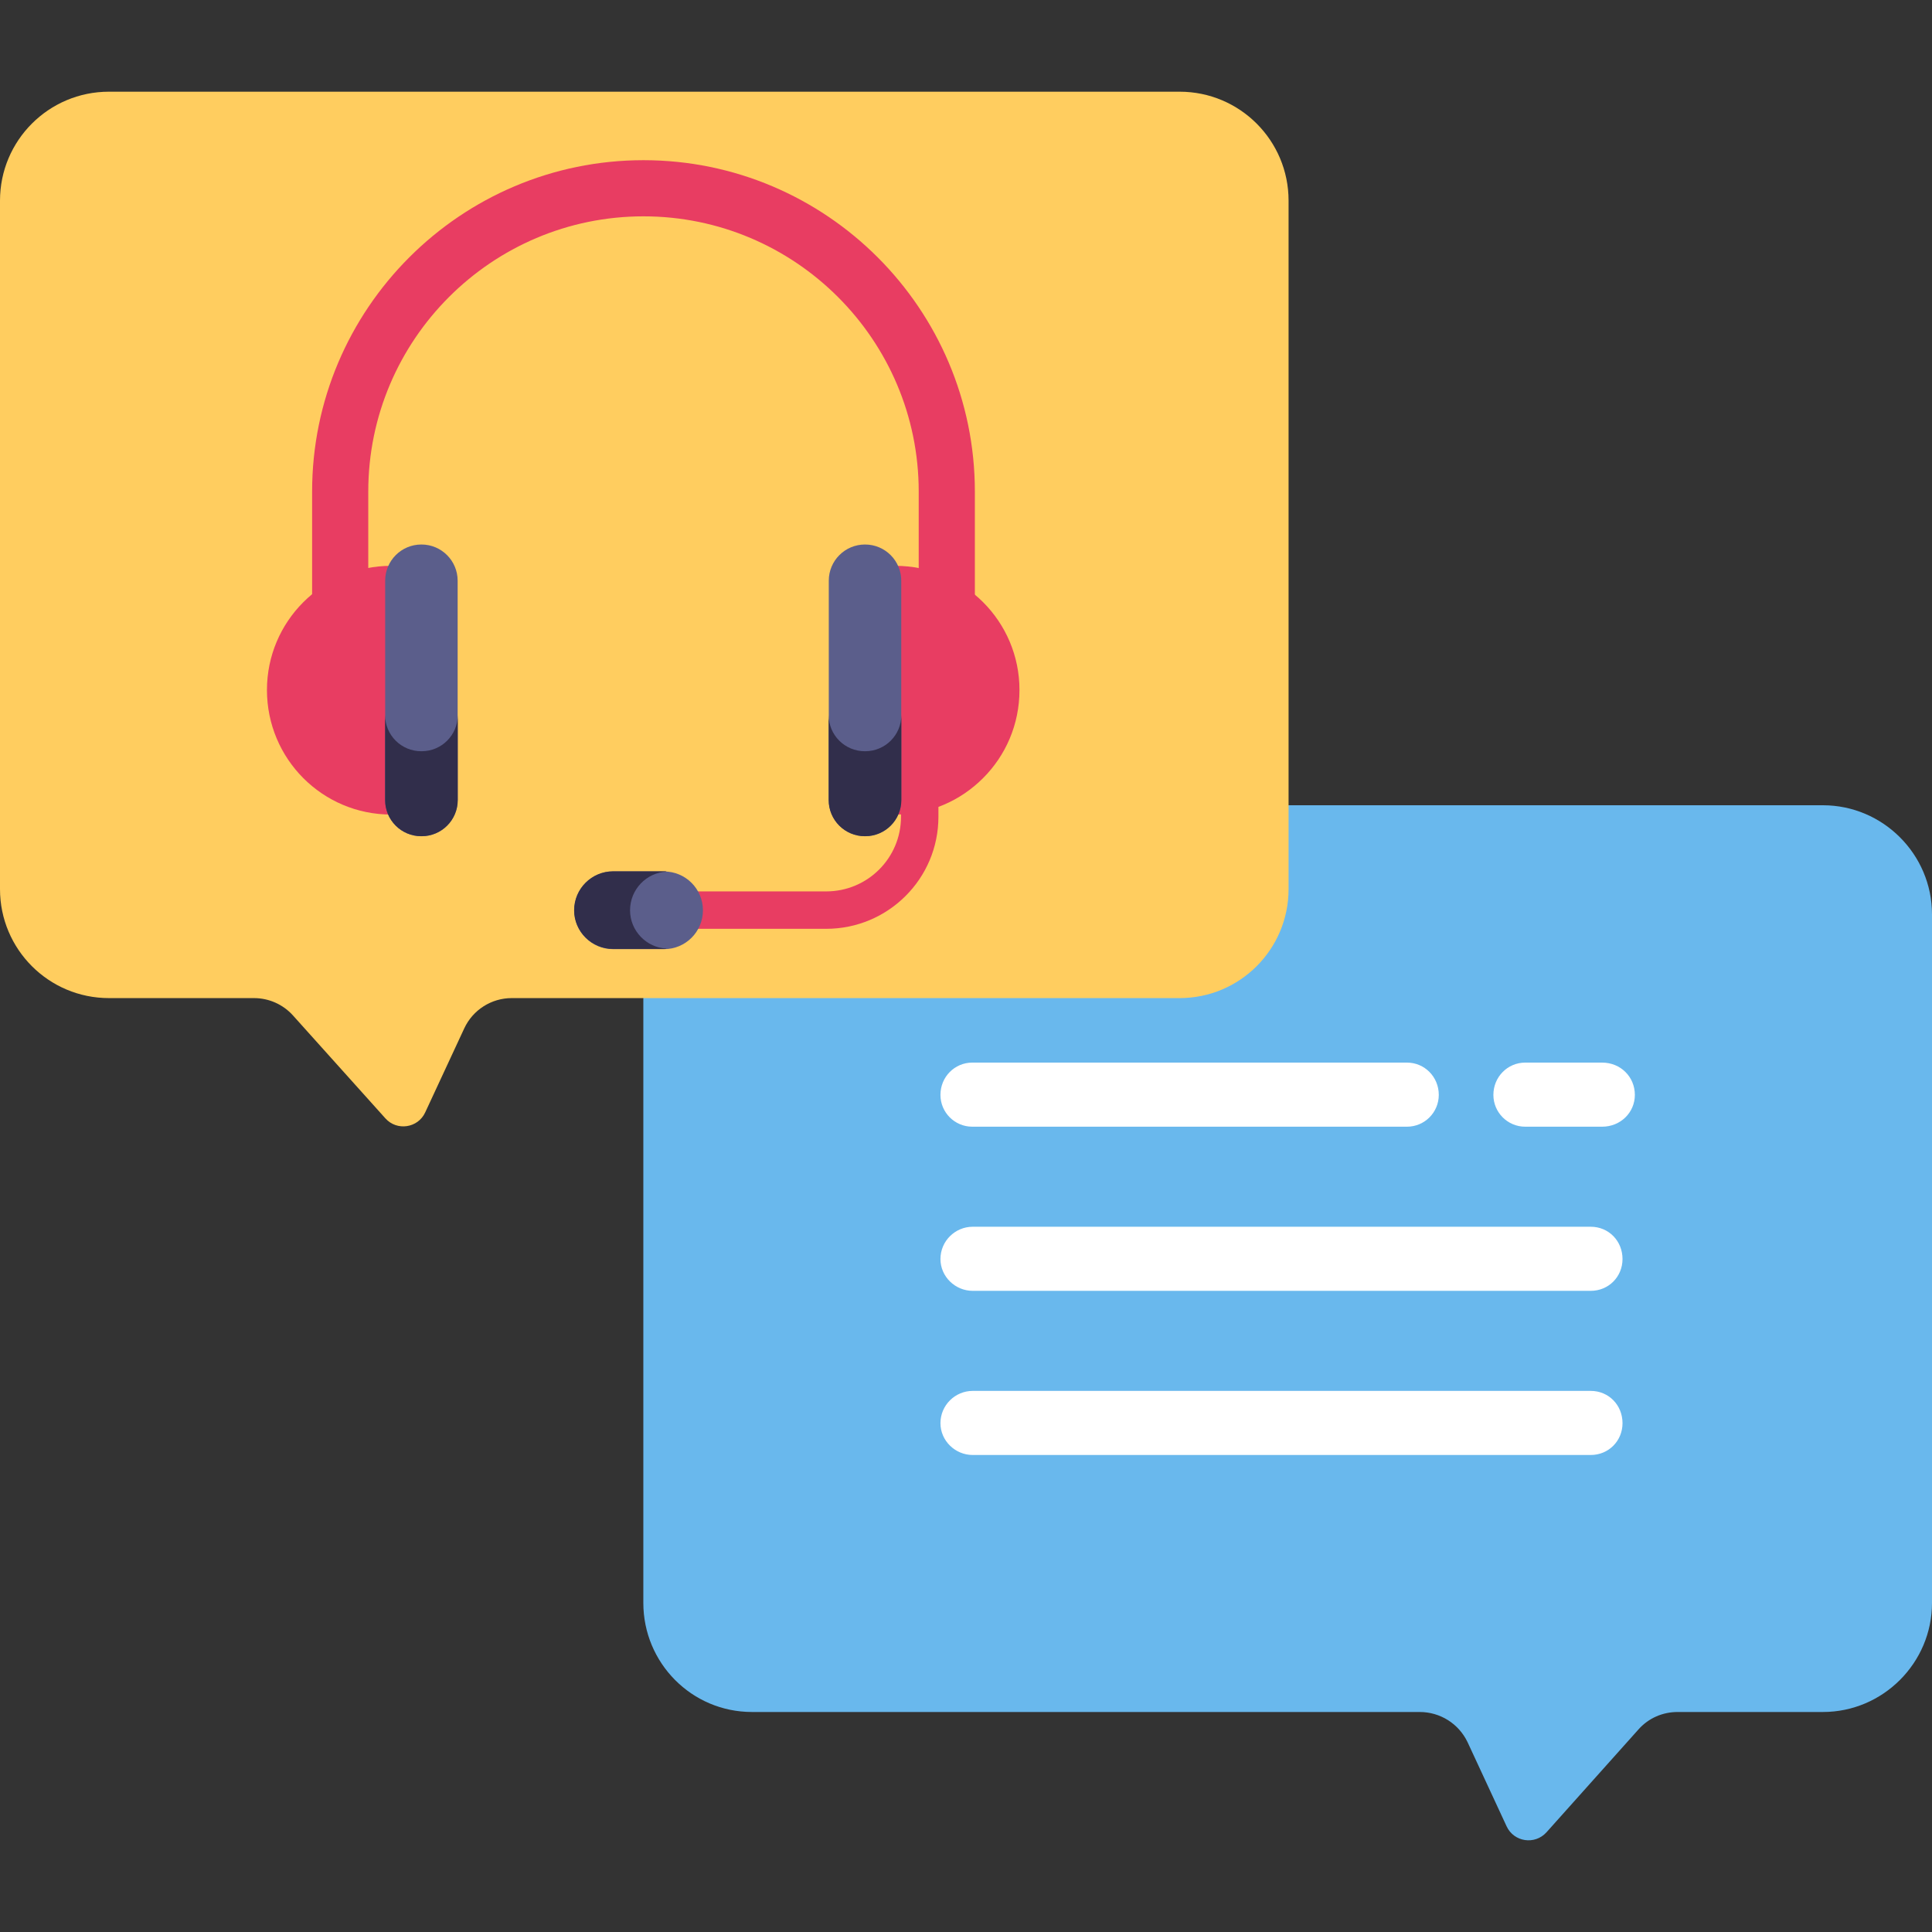 <svg xmlns="http://www.w3.org/2000/svg" fill="none" viewBox="0 0 80 80" height="80" width="80">
<rect x="0" y="0" width="80" height="80" fill="#333333" stroke="none"/>
<path fill="#69B8ED" d="M80 37.86V66.374C80 68.857 77.967 70.89 75.484 70.89H69.468C68.851 70.89 68.268 71.14 67.851 71.606L64.035 75.873C63.551 76.406 62.685 76.273 62.385 75.623L60.769 72.14C60.402 71.373 59.635 70.89 58.785 70.89H31.138C28.639 70.89 26.639 68.857 26.639 66.374V37.86C26.639 35.377 28.639 33.344 31.138 33.344H75.484C77.967 33.344 80 35.377 80 37.86Z"></path>
<path fill="white" d="M67.696 45.337C67.696 46.064 67.106 46.654 66.34 46.654H63.155C62.428 46.654 61.838 46.064 61.838 45.337C61.838 44.59 62.428 44 63.155 44H66.34C67.106 44 67.696 44.59 67.696 45.337Z"></path>
<path fill="white" d="M67.185 58.931C67.185 59.658 66.615 60.248 65.868 60.248H40.279C39.552 60.248 38.942 59.658 38.942 58.931C38.942 58.184 39.552 57.594 40.279 57.594H65.868C66.615 57.594 67.185 58.184 67.185 58.931Z"></path>
<path fill="white" d="M38.942 45.337C38.942 44.59 39.532 44 40.26 44H58.26C58.988 44 59.577 44.59 59.577 45.337C59.577 46.064 58.988 46.654 58.26 46.654H40.26C39.532 46.654 38.942 46.064 38.942 45.337Z"></path>
<path fill="white" d="M67.185 52.134C67.185 52.861 66.615 53.451 65.868 53.451H40.279C39.552 53.451 38.942 52.861 38.942 52.134C38.942 51.387 39.552 50.797 40.279 50.797H65.868C66.615 50.797 67.185 51.387 67.185 52.134Z"></path>
<path fill="#FFCD5F" d="M0 8.308V36.817C0 39.309 2.019 41.329 4.511 41.329H10.517C11.133 41.329 11.72 41.59 12.131 42.047L15.959 46.31C16.436 46.842 17.305 46.712 17.606 46.064L19.224 42.582C19.58 41.817 20.347 41.329 21.19 41.329H48.846C51.338 41.329 53.357 39.309 53.357 36.817V8.308C53.357 5.816 51.338 3.797 48.846 3.797H4.511C2.019 3.797 0 5.816 0 8.308Z"></path>
<path fill="#E83D62" d="M27.145 36.911V38.46H34.212C36.775 38.46 38.858 36.385 38.858 33.821V31.453C38.377 31.716 37.858 31.912 37.309 32.032V33.821C37.309 35.528 35.926 36.911 34.212 36.911H27.145Z"></path>
<path fill="#5B5E8B" d="M23.777 37.694C23.777 38.582 24.497 39.302 25.385 39.302H27.499C28.387 39.302 29.107 38.582 29.107 37.694C29.107 36.806 28.387 36.086 27.499 36.086H25.385C24.497 36.086 23.777 36.806 23.777 37.694Z"></path>
<path fill="#312E4B" d="M27.605 39.278C27.572 39.294 27.539 39.294 27.505 39.294H25.389C24.506 39.294 23.773 38.578 23.773 37.695C23.773 36.795 24.506 36.078 25.389 36.078H27.505C27.539 36.078 27.572 36.078 27.605 36.095C26.772 36.128 26.089 36.828 26.089 37.695C26.089 38.545 26.772 39.245 27.605 39.278Z"></path>
<path fill="#E83D62" d="M40.367 27.801H38.042V20.355C38.042 14.071 32.929 8.958 26.645 8.958C20.361 8.958 15.249 14.071 15.249 20.355V27.801H12.924V20.355C12.924 12.788 19.079 6.633 26.645 6.633C34.212 6.633 40.367 12.788 40.367 20.355V27.801Z"></path>
<path fill="#E83D62" d="M37.072 23.43V33.729C38.5 33.729 39.77 33.157 40.706 32.221C41.642 31.285 42.214 30 42.214 28.571C42.214 25.731 39.913 23.43 37.072 23.43Z"></path>
<path fill="#5B5E8B" d="M37.319 24.045V33.129C37.319 33.956 36.648 34.627 35.821 34.627H35.816C34.989 34.627 34.318 33.956 34.318 33.129V24.045C34.318 23.218 34.989 22.547 35.816 22.547H35.821C36.648 22.547 37.319 23.218 37.319 24.045Z"></path>
<path fill="#312E4B" d="M34.313 29.609V33.127C34.313 33.956 34.982 34.625 35.811 34.625H35.825C36.654 34.625 37.323 33.956 37.323 33.127V29.609C37.323 30.438 36.654 31.107 35.825 31.107H35.811C34.982 31.107 34.313 30.438 34.313 29.609Z"></path>
<path fill="#E83D62" d="M16.196 23.43V33.729C13.355 33.729 11.054 31.426 11.054 28.571C11.054 25.731 13.355 23.43 16.196 23.43Z"></path>
<path fill="#5B5E8B" d="M15.949 24.045V33.129C15.949 33.956 16.619 34.627 17.447 34.627H17.452C18.279 34.627 18.95 33.956 18.95 33.129V24.045C18.95 23.218 18.279 22.547 17.452 22.547H17.447C16.619 22.547 15.949 23.218 15.949 24.045Z"></path>
<path fill="#312E4B" d="M18.955 29.609V33.127C18.955 33.956 18.286 34.625 17.458 34.625H17.443C16.614 34.625 15.946 33.956 15.946 33.127V29.609C15.946 30.438 16.614 31.107 17.443 31.107H17.458C18.286 31.107 18.955 30.438 18.955 29.609Z"></path>
</svg>
